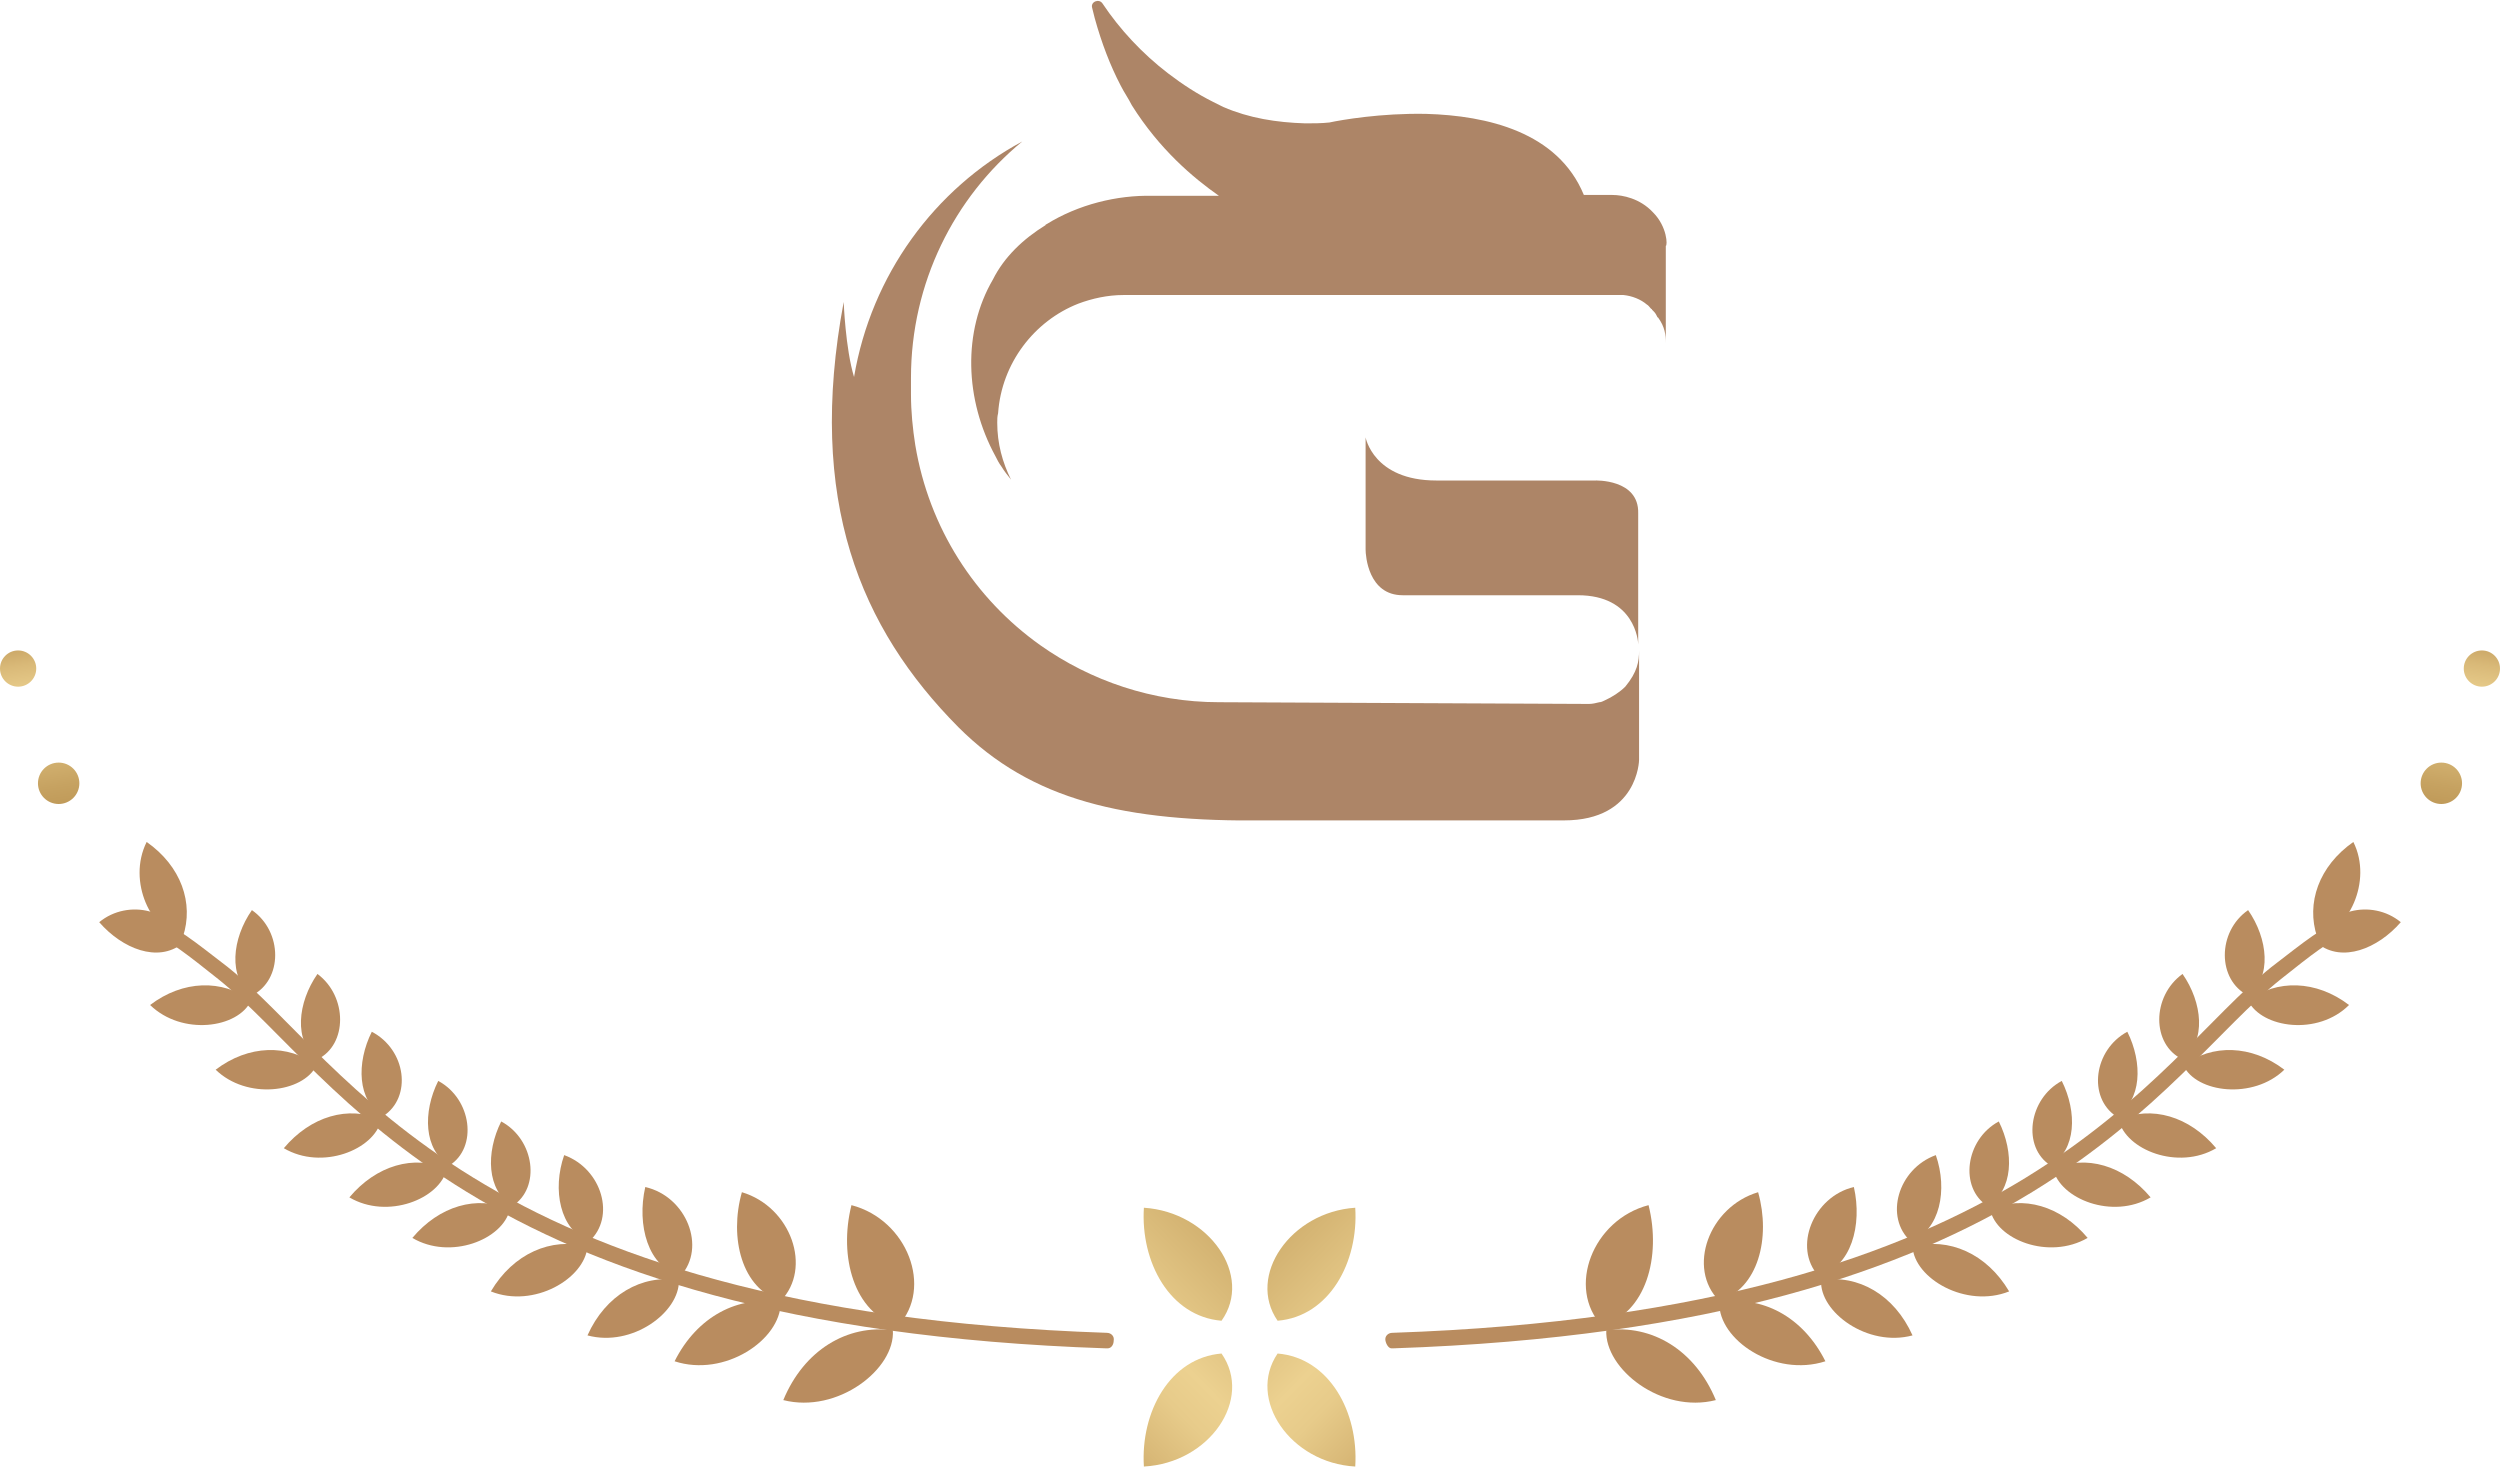 <?xml version="1.0" encoding="utf-8"?>
<!-- Generator: Adobe Illustrator 26.0.0, SVG Export Plug-In . SVG Version: 6.00 Build 0)  -->
<svg version="1.1" id="圖層_1" xmlns="http://www.w3.org/2000/svg" xmlns:xlink="http://www.w3.org/1999/xlink" x="0px" y="0px"
	 width="289.8px" height="170px" viewBox="0 0 289.8 170" style="enable-background:new 0 0 289.8 170;" xml:space="preserve">
<style type="text/css">
	.st0{fill:#AD8567;}
	.st1{fill:#B98C5F;}
	.st2{fill:url(#SVGID_1_);}
	.st3{fill:url(#SVGID_00000154402166245004696820000016111668466791086524_);}
	.st4{fill:url(#SVGID_00000004547055263468371130000007867910468662592420_);}
	.st5{fill:url(#SVGID_00000107558253509540695630000007230923967190375854_);}
	.st6{fill:url(#SVGID_00000062170278717286948760000014819829886059944860_);}
	.st7{fill:url(#SVGID_00000085217706822470857570000003815106245181596305_);}
	.st8{fill:url(#SVGID_00000062891773875910057600000008786089997840810420_);}
	.st9{fill:url(#SVGID_00000057835566000752467640000001602273395477876378_);}
</style>
<g>
	<g>
		<g>
			<path class="st0" d="M191.6,24.6c-1.5-1.6-3.5-2-4.7-2l0,0h-2.5h-0.1h-0.7c-3-7.3-11.2-9.2-18.3-9.4c-5.2-0.1-9.8,0.7-11.2,1
				c-0.9,0.1-1.9,0.1-2.8,0.1c-3.3-0.1-6.5-0.6-9.5-1.9c-0.4-0.2-0.8-0.4-1.2-0.6c-1.8-0.9-3.5-2-5.2-3.3c-3-2.3-5.6-5.1-7.6-8.1
				c-0.4-0.6-1.4-0.2-1.2,0.5c0.1,0.4,0.2,0.8,0.3,1.2c0.8,2.9,1.8,5.5,3,7.8c0.4,0.8,0.9,1.5,1.3,2.3c3.2,5.1,7.1,8.4,10.1,10.5
				c0,0,0,0,0,0h-2.2h-5.5c-4.1-0.1-8.6,1-12.3,3.3l0,0c0,0-0.1,0-0.1,0.1c-2.6,1.6-4.8,3.7-6.1,6.3c-3.5,6-3.3,13.9,0.3,20.5
				c0.2,0.4,0.4,0.8,0.7,1.2c0.3,0.5,0.7,1,1.1,1.5c-1-2-1.6-4.2-1.6-6.6c0-0.4,0-0.7,0.1-1.1c0.4-5.8,4.2-10.7,9.3-12.7
				c1.6-0.6,3.4-1,5.2-1c0.1,0,0.2,0,0.2,0h57.3c0,0,0.1,0,0.1,0h0.4c1,0.1,2,0.5,2.7,1.1c0.2,0.1,0.3,0.3,0.5,0.5
				c0,0,0.1,0,0.1,0.1c0.1,0.1,0.1,0.1,0.2,0.2c0.2,0.2,0.3,0.4,0.4,0.6c0,0,0,0.1,0.1,0.1c0.8,1.1,0.9,2,0.9,3V28.5
				C193.3,28.5,193.3,26.3,191.6,24.6z"/>
			<path class="st0" d="M184.9,55.7h-14.1h-4.3c-7.3,0-8.2-5-8.2-5v12.4v0.5c0,0,0,0,0,0.1c0,0.7,0.3,5.3,4.3,5.3h20.3
				c6.6,0,7,5.3,7,5.7V63.7v-4.2C190,55.5,184.9,55.7,184.9,55.7z"/>
			<path class="st0" d="M186,81.2c-0.2,0.1-0.4,0.2-0.6,0.2c-0.4,0.1-0.8,0.2-1.2,0.2l-42.9-0.2c-7.7,0-14.9-2.5-20.7-6.6
				c-7.6-5.4-12.9-13.6-14.5-23.2c-0.3-1.9-0.5-3.9-0.5-5.9v-1.9c0-11,5-20.9,12.9-27.4c-10.2,5.5-17.5,15.5-19.5,27.3
				c-1-3.3-1.2-8.7-1.2-8.7c-4.3,23,1.9,37.8,13.3,49.3c8.5,8.5,19.3,11,35.6,10.8c0,0,34.6,0,34.6,0c8.6,0,8.7-7,8.7-7v-6.6v-0.3
				v-5.8c0,1.3-0.2,2.5-1.6,4.2C187.8,80.2,186.9,80.8,186,81.2z"/>
		</g>
	</g>
	<g>
		<g>
			<g>
				<g>
					<g>
						<g>
							<path class="st1" d="M104.1,153.7c-5.1-1.5-6.9-8-5.4-14C105.2,141.4,108.2,149.3,104.1,153.7z"/>
						</g>
						<g>
							<linearGradient id="SVGID_1_" gradientUnits="userSpaceOnUse" x1="117.828" y1="165.534" x2="151.542" y2="132.373">
								<stop  offset="0" style="stop-color:#BA9352"/>
								<stop  offset="3.993858e-02" style="stop-color:#C29C5C"/>
								<stop  offset="0.181" style="stop-color:#D9B978"/>
								<stop  offset="0.304" style="stop-color:#E7CB8A"/>
								<stop  offset="0.393" style="stop-color:#ECD190"/>
								<stop  offset="0.454" style="stop-color:#E6CA89"/>
								<stop  offset="0.813" style="stop-color:#C6A261"/>
								<stop  offset="1" style="stop-color:#BA9352"/>
							</linearGradient>
							<path class="st2" d="M141.6,153.1c-6-0.5-9.4-6.8-9-13.1C140.2,140.5,145.3,147.9,141.6,153.1z"/>
						</g>
						<g>
							
								<linearGradient id="SVGID_00000086665862738167920120000002676767134051341197_" gradientUnits="userSpaceOnUse" x1="126.775" y1="174.289" x2="160.743" y2="140.878">
								<stop  offset="0" style="stop-color:#BA9352"/>
								<stop  offset="3.993858e-02" style="stop-color:#C29C5C"/>
								<stop  offset="0.181" style="stop-color:#D9B978"/>
								<stop  offset="0.304" style="stop-color:#E7CB8A"/>
								<stop  offset="0.393" style="stop-color:#ECD190"/>
								<stop  offset="0.454" style="stop-color:#E6CA89"/>
								<stop  offset="0.813" style="stop-color:#C6A261"/>
								<stop  offset="1" style="stop-color:#BA9352"/>
							</linearGradient>
							<path style="fill:url(#SVGID_00000086665862738167920120000002676767134051341197_);" d="M141.6,156.9c-6,0.5-9.4,6.8-9,13.1
								C140.2,169.6,145.3,162.2,141.6,156.9z"/>
						</g>
						<g>
							<path class="st1" d="M103.5,154.2c-5.3-0.7-10.3,2.3-12.7,8.1C97.1,163.9,103.8,158.7,103.5,154.2z"/>
						</g>
						<g>
							<path class="st1" d="M90.5,150.8c-4.5-1.4-6-7.3-4.5-12.6C91.7,139.9,94.2,147,90.5,150.8z"/>
						</g>
						<g>
							<path class="st1" d="M90.5,151c-4.9-0.9-9.7,1.6-12.3,6.8C84,159.7,90.5,155.3,90.5,151z"/>
						</g>
						<g>
							<path class="st1" d="M78.9,147.9c-3.8-1-5.1-5.9-4.1-10.3C79.6,138.7,81.9,144.6,78.9,147.9z"/>
						</g>
						<g>
							<path class="st1" d="M78.7,148.4c-4.3-0.7-8.5,1.7-10.6,6.4C73.3,156.2,78.8,152.1,78.7,148.4z"/>
						</g>
						<g>
							<path class="st1" d="M68.3,143.9c-3.4-1.3-4.3-6-2.9-10C69.8,135.5,71.4,141.1,68.3,143.9z"/>
						</g>
						<g>
							<path class="st1" d="M68.1,144.5c-4.2-1.1-8.6,0.8-11.2,5.2C61.9,151.7,67.8,148.2,68.1,144.5z"/>
						</g>
						<g>
							<path class="st1" d="M59.4,139.8c-3-1.8-3.1-6.2-1.3-9.8C62,132.1,62.7,137.7,59.4,139.8z"/>
						</g>
						<g>
							<path class="st1" d="M59.1,140.2c-3.8-1.7-8.2-0.4-11.3,3.3C52.2,146.1,58.3,143.7,59.1,140.2z"/>
						</g>
						<g>
							<path class="st1" d="M52.1,135.1c-3-1.8-3.1-6.2-1.3-9.8C54.7,127.4,55.4,133,52.1,135.1z"/>
						</g>
						<g>
							<path class="st1" d="M51.8,135.5c-3.8-1.7-8.2-0.4-11.3,3.3C44.9,141.4,51,139,51.8,135.5z"/>
						</g>
						<g>
							<path class="st1" d="M44.4,129.4c-3-1.8-3.1-6.2-1.3-9.8C47.1,121.7,47.8,127.2,44.4,129.4z"/>
						</g>
						<g>
							<path class="st1" d="M44.2,129.8c-3.8-1.7-8.2-0.4-11.3,3.3C37.3,135.7,43.4,133.3,44.2,129.8z"/>
						</g>
						<g>
							<path class="st1" d="M29.2,115.4c-2.8-2.1-2.3-6.6,0-9.9C32.8,108,32.8,113.6,29.2,115.4z"/>
						</g>
						<g>
							<path class="st1" d="M29.1,116c-3.3-2.5-7.9-2.4-11.7,0.5C21.1,120.1,27.6,119.2,29.1,116z"/>
						</g>
						<g>
							<path class="st1" d="M36.8,122.8c-2.8-2.1-2.3-6.6,0-9.9C40.3,115.5,40.3,121.1,36.8,122.8z"/>
						</g>
						<g>
							<path class="st1" d="M36.7,123.5c-3.3-2.5-7.9-2.4-11.7,0.5C28.6,127.5,35.1,126.7,36.7,123.5z"/>
						</g>
						<g>
							<path class="st1" d="M21.1,109.4c-2.8,2.2-6.9,0.6-9.6-2.5C14.9,104.1,20.3,105.5,21.1,109.4z"/>
						</g>
						<g>
							<path class="st1" d="M21.2,108.6c1.3-3.9-0.2-8.2-4.2-11C14.7,102.2,17.6,108.1,21.2,108.6z"/>
						</g>
					</g>
				</g>
				<g>
					<g>
						<path class="st1" d="M128.4,156.3c-0.1,0-0.1,0-0.2,0c-74.4-2.5-88.9-31.6-102.9-42.8c-3.4-2.7-5.9-4.7-7.2-4.9
							c-0.5-0.1-0.8-0.5-0.7-1c0.1-0.5,0.5-0.8,1-0.7c1.8,0.3,4.1,2.2,8,5.2c13.9,11.1,28.1,39.9,101.9,42.4c0.5,0,0.9,0.4,0.8,0.9
							C129.1,155.9,128.8,156.3,128.4,156.3z"/>
					</g>
				</g>
				<g>
					
						<linearGradient id="SVGID_00000041987070916674794320000015154684122155686077_" gradientUnits="userSpaceOnUse" x1="82.574" y1="-48.809" x2="78.074" y2="-71.309" gradientTransform="matrix(0.999 4.741695e-02 -4.741695e-02 0.999 -77.332 140.188)">
						<stop  offset="0" style="stop-color:#BA9352"/>
						<stop  offset="0.187" style="stop-color:#C6A261"/>
						<stop  offset="0.546" style="stop-color:#E6CA89"/>
						<stop  offset="0.607" style="stop-color:#ECD190"/>
						<stop  offset="0.696" style="stop-color:#E7CB8A"/>
						<stop  offset="0.819" style="stop-color:#D9B978"/>
						<stop  offset="0.96" style="stop-color:#C29C5C"/>
						<stop  offset="1" style="stop-color:#BA9352"/>
					</linearGradient>
					<circle style="fill:url(#SVGID_00000041987070916674794320000015154684122155686077_);" cx="6.8" cy="90.8" r="2.4"/>
					
						<linearGradient id="SVGID_00000114055194419439340980000008297555672501598103_" gradientUnits="userSpaceOnUse" x1="79.991" y1="-48.293" x2="75.491" y2="-70.793" gradientTransform="matrix(0.999 4.741695e-02 -4.741695e-02 0.999 -77.332 140.188)">
						<stop  offset="0" style="stop-color:#BA9352"/>
						<stop  offset="0.187" style="stop-color:#C6A261"/>
						<stop  offset="0.546" style="stop-color:#E6CA89"/>
						<stop  offset="0.607" style="stop-color:#ECD190"/>
						<stop  offset="0.696" style="stop-color:#E7CB8A"/>
						<stop  offset="0.819" style="stop-color:#D9B978"/>
						<stop  offset="0.96" style="stop-color:#C29C5C"/>
						<stop  offset="1" style="stop-color:#BA9352"/>
					</linearGradient>
					<circle style="fill:url(#SVGID_00000114055194419439340980000008297555672501598103_);" cx="2.1" cy="77.5" r="2.1"/>
				</g>
			</g>
		</g>
		<g>
			<g>
				<g>
					<g>
						<g>
							<path class="st1" d="M185.7,153.7c5.1-1.5,6.9-8,5.4-14C184.6,141.4,181.6,149.3,185.7,153.7z"/>
						</g>
						<g>
							
								<linearGradient id="SVGID_00000096768748262461538600000012975021854264781185_" gradientUnits="userSpaceOnUse" x1="-5975.485" y1="165.534" x2="-5941.771" y2="132.373" gradientTransform="matrix(-1 0 0 1 -5803.55 0)">
								<stop  offset="0" style="stop-color:#BA9352"/>
								<stop  offset="3.993858e-02" style="stop-color:#C29C5C"/>
								<stop  offset="0.181" style="stop-color:#D9B978"/>
								<stop  offset="0.304" style="stop-color:#E7CB8A"/>
								<stop  offset="0.393" style="stop-color:#ECD190"/>
								<stop  offset="0.454" style="stop-color:#E6CA89"/>
								<stop  offset="0.813" style="stop-color:#C6A261"/>
								<stop  offset="1" style="stop-color:#BA9352"/>
							</linearGradient>
							<path style="fill:url(#SVGID_00000096768748262461538600000012975021854264781185_);" d="M148.1,153.1c6-0.5,9.4-6.8,9-13.1
								C149.6,140.5,144.5,147.9,148.1,153.1z"/>
						</g>
						<g>
							
								<linearGradient id="SVGID_00000080912271986390730410000010403284724035254404_" gradientUnits="userSpaceOnUse" x1="-5966.538" y1="174.289" x2="-5932.57" y2="140.878" gradientTransform="matrix(-1 0 0 1 -5803.55 0)">
								<stop  offset="0" style="stop-color:#BA9352"/>
								<stop  offset="3.993858e-02" style="stop-color:#C29C5C"/>
								<stop  offset="0.181" style="stop-color:#D9B978"/>
								<stop  offset="0.304" style="stop-color:#E7CB8A"/>
								<stop  offset="0.393" style="stop-color:#ECD190"/>
								<stop  offset="0.454" style="stop-color:#E6CA89"/>
								<stop  offset="0.813" style="stop-color:#C6A261"/>
								<stop  offset="1" style="stop-color:#BA9352"/>
							</linearGradient>
							<path style="fill:url(#SVGID_00000080912271986390730410000010403284724035254404_);" d="M148.1,156.9c6,0.5,9.4,6.8,9,13.1
								C149.6,169.6,144.5,162.2,148.1,156.9z"/>
						</g>
						<g>
							<path class="st1" d="M186.2,154.2c5.3-0.7,10.3,2.3,12.7,8.1C192.6,163.9,186,158.7,186.2,154.2z"/>
						</g>
						<g>
							<path class="st1" d="M199.3,150.8c4.5-1.4,6-7.3,4.5-12.6C198.1,139.9,195.5,147,199.3,150.8z"/>
						</g>
						<g>
							<path class="st1" d="M199.3,151c4.9-0.9,9.7,1.6,12.3,6.8C205.7,159.7,199.2,155.3,199.3,151z"/>
						</g>
						<g>
							<path class="st1" d="M210.8,147.9c3.8-1,5.1-5.9,4.1-10.3C210.2,138.7,207.8,144.6,210.8,147.9z"/>
						</g>
						<g>
							<path class="st1" d="M211.1,148.4c4.3-0.7,8.5,1.7,10.6,6.4C216.5,156.2,210.9,152.1,211.1,148.4z"/>
						</g>
						<g>
							<path class="st1" d="M221.5,143.9c3.4-1.3,4.3-6,2.9-10C220,135.5,218.4,141.1,221.5,143.9z"/>
						</g>
						<g>
							<path class="st1" d="M221.7,144.5c4.2-1.1,8.6,0.8,11.2,5.2C227.9,151.7,221.9,148.2,221.7,144.5z"/>
						</g>
						<g>
							<path class="st1" d="M230.4,139.8c3-1.8,3.1-6.2,1.3-9.8C227.8,132.1,227.1,137.7,230.4,139.8z"/>
						</g>
						<g>
							<path class="st1" d="M230.7,140.2c3.8-1.7,8.2-0.4,11.3,3.3C237.5,146.1,231.4,143.7,230.7,140.2z"/>
						</g>
						<g>
							<path class="st1" d="M237.7,135.1c3-1.8,3.1-6.2,1.3-9.8C235.1,127.4,234.4,133,237.7,135.1z"/>
						</g>
						<g>
							<path class="st1" d="M238,135.5c3.8-1.7,8.2-0.4,11.3,3.3C244.9,141.4,238.8,139,238,135.5z"/>
						</g>
						<g>
							<path class="st1" d="M245.3,129.4c3-1.8,3.1-6.2,1.3-9.8C242.7,121.7,242,127.2,245.3,129.4z"/>
						</g>
						<g>
							<path class="st1" d="M245.6,129.8c3.8-1.7,8.2-0.4,11.3,3.3C252.5,135.7,246.4,133.3,245.6,129.8z"/>
						</g>
						<g>
							<path class="st1" d="M260.6,115.4c2.8-2.1,2.3-6.6,0-9.9C257,108,257,113.6,260.6,115.4z"/>
						</g>
						<g>
							<path class="st1" d="M260.6,116c3.3-2.5,7.9-2.4,11.7,0.5C268.7,120.1,262.2,119.2,260.6,116z"/>
						</g>
						<g>
							<path class="st1" d="M253,122.8c2.8-2.1,2.3-6.6,0-9.9C249.4,115.5,249.4,121.1,253,122.8z"/>
						</g>
						<g>
							<path class="st1" d="M253.1,123.5c3.3-2.5,7.9-2.4,11.7,0.5C261.2,127.5,254.6,126.7,253.1,123.5z"/>
						</g>
						<g>
							<path class="st1" d="M268.7,109.4c2.8,2.2,6.9,0.6,9.6-2.5C274.9,104.1,269.5,105.5,268.7,109.4z"/>
						</g>
						<g>
							<path class="st1" d="M268.6,108.6c-1.3-3.9,0.2-8.2,4.2-11C275.1,102.2,272.1,108.1,268.6,108.6z"/>
						</g>
					</g>
				</g>
				<g>
					<g>
						<path class="st1" d="M161.3,156.3c0.1,0,0.1,0,0.2,0c74.4-2.5,88.9-31.6,102.9-42.8c3.4-2.7,5.9-4.7,7.2-4.9
							c0.5-0.1,0.8-0.5,0.7-1c-0.1-0.5-0.5-0.8-1-0.7c-1.8,0.3-4.1,2.2-8,5.2c-13.9,11.1-28.1,39.9-101.9,42.4
							c-0.5,0-0.9,0.4-0.8,0.9C160.7,155.9,161,156.3,161.3,156.3z"/>
					</g>
				</g>
				<g>
					
						<linearGradient id="SVGID_00000085938123001661379020000010527522892434282900_" gradientUnits="userSpaceOnUse" x1="-6003.886" y1="240.117" x2="-6008.386" y2="217.617" gradientTransform="matrix(-0.999 4.741695e-02 4.741695e-02 0.999 -5726.217 140.188)">
						<stop  offset="0" style="stop-color:#BA9352"/>
						<stop  offset="0.187" style="stop-color:#C6A261"/>
						<stop  offset="0.546" style="stop-color:#E6CA89"/>
						<stop  offset="0.607" style="stop-color:#ECD190"/>
						<stop  offset="0.696" style="stop-color:#E7CB8A"/>
						<stop  offset="0.819" style="stop-color:#D9B978"/>
						<stop  offset="0.96" style="stop-color:#C29C5C"/>
						<stop  offset="1" style="stop-color:#BA9352"/>
					</linearGradient>
					<circle style="fill:url(#SVGID_00000085938123001661379020000010527522892434282900_);" cx="283" cy="90.8" r="2.4"/>
					
						<linearGradient id="SVGID_00000022524000162974242240000002753042237750238386_" gradientUnits="userSpaceOnUse" x1="-6006.469" y1="240.634" x2="-6010.969" y2="218.134" gradientTransform="matrix(-0.999 4.741695e-02 4.741695e-02 0.999 -5726.217 140.188)">
						<stop  offset="0" style="stop-color:#BA9352"/>
						<stop  offset="0.187" style="stop-color:#C6A261"/>
						<stop  offset="0.546" style="stop-color:#E6CA89"/>
						<stop  offset="0.607" style="stop-color:#ECD190"/>
						<stop  offset="0.696" style="stop-color:#E7CB8A"/>
						<stop  offset="0.819" style="stop-color:#D9B978"/>
						<stop  offset="0.96" style="stop-color:#C29C5C"/>
						<stop  offset="1" style="stop-color:#BA9352"/>
					</linearGradient>
					<circle style="fill:url(#SVGID_00000022524000162974242240000002753042237750238386_);" cx="287.7" cy="77.5" r="2.1"/>
				</g>
			</g>
		</g>
	</g>
</g>
</svg>
